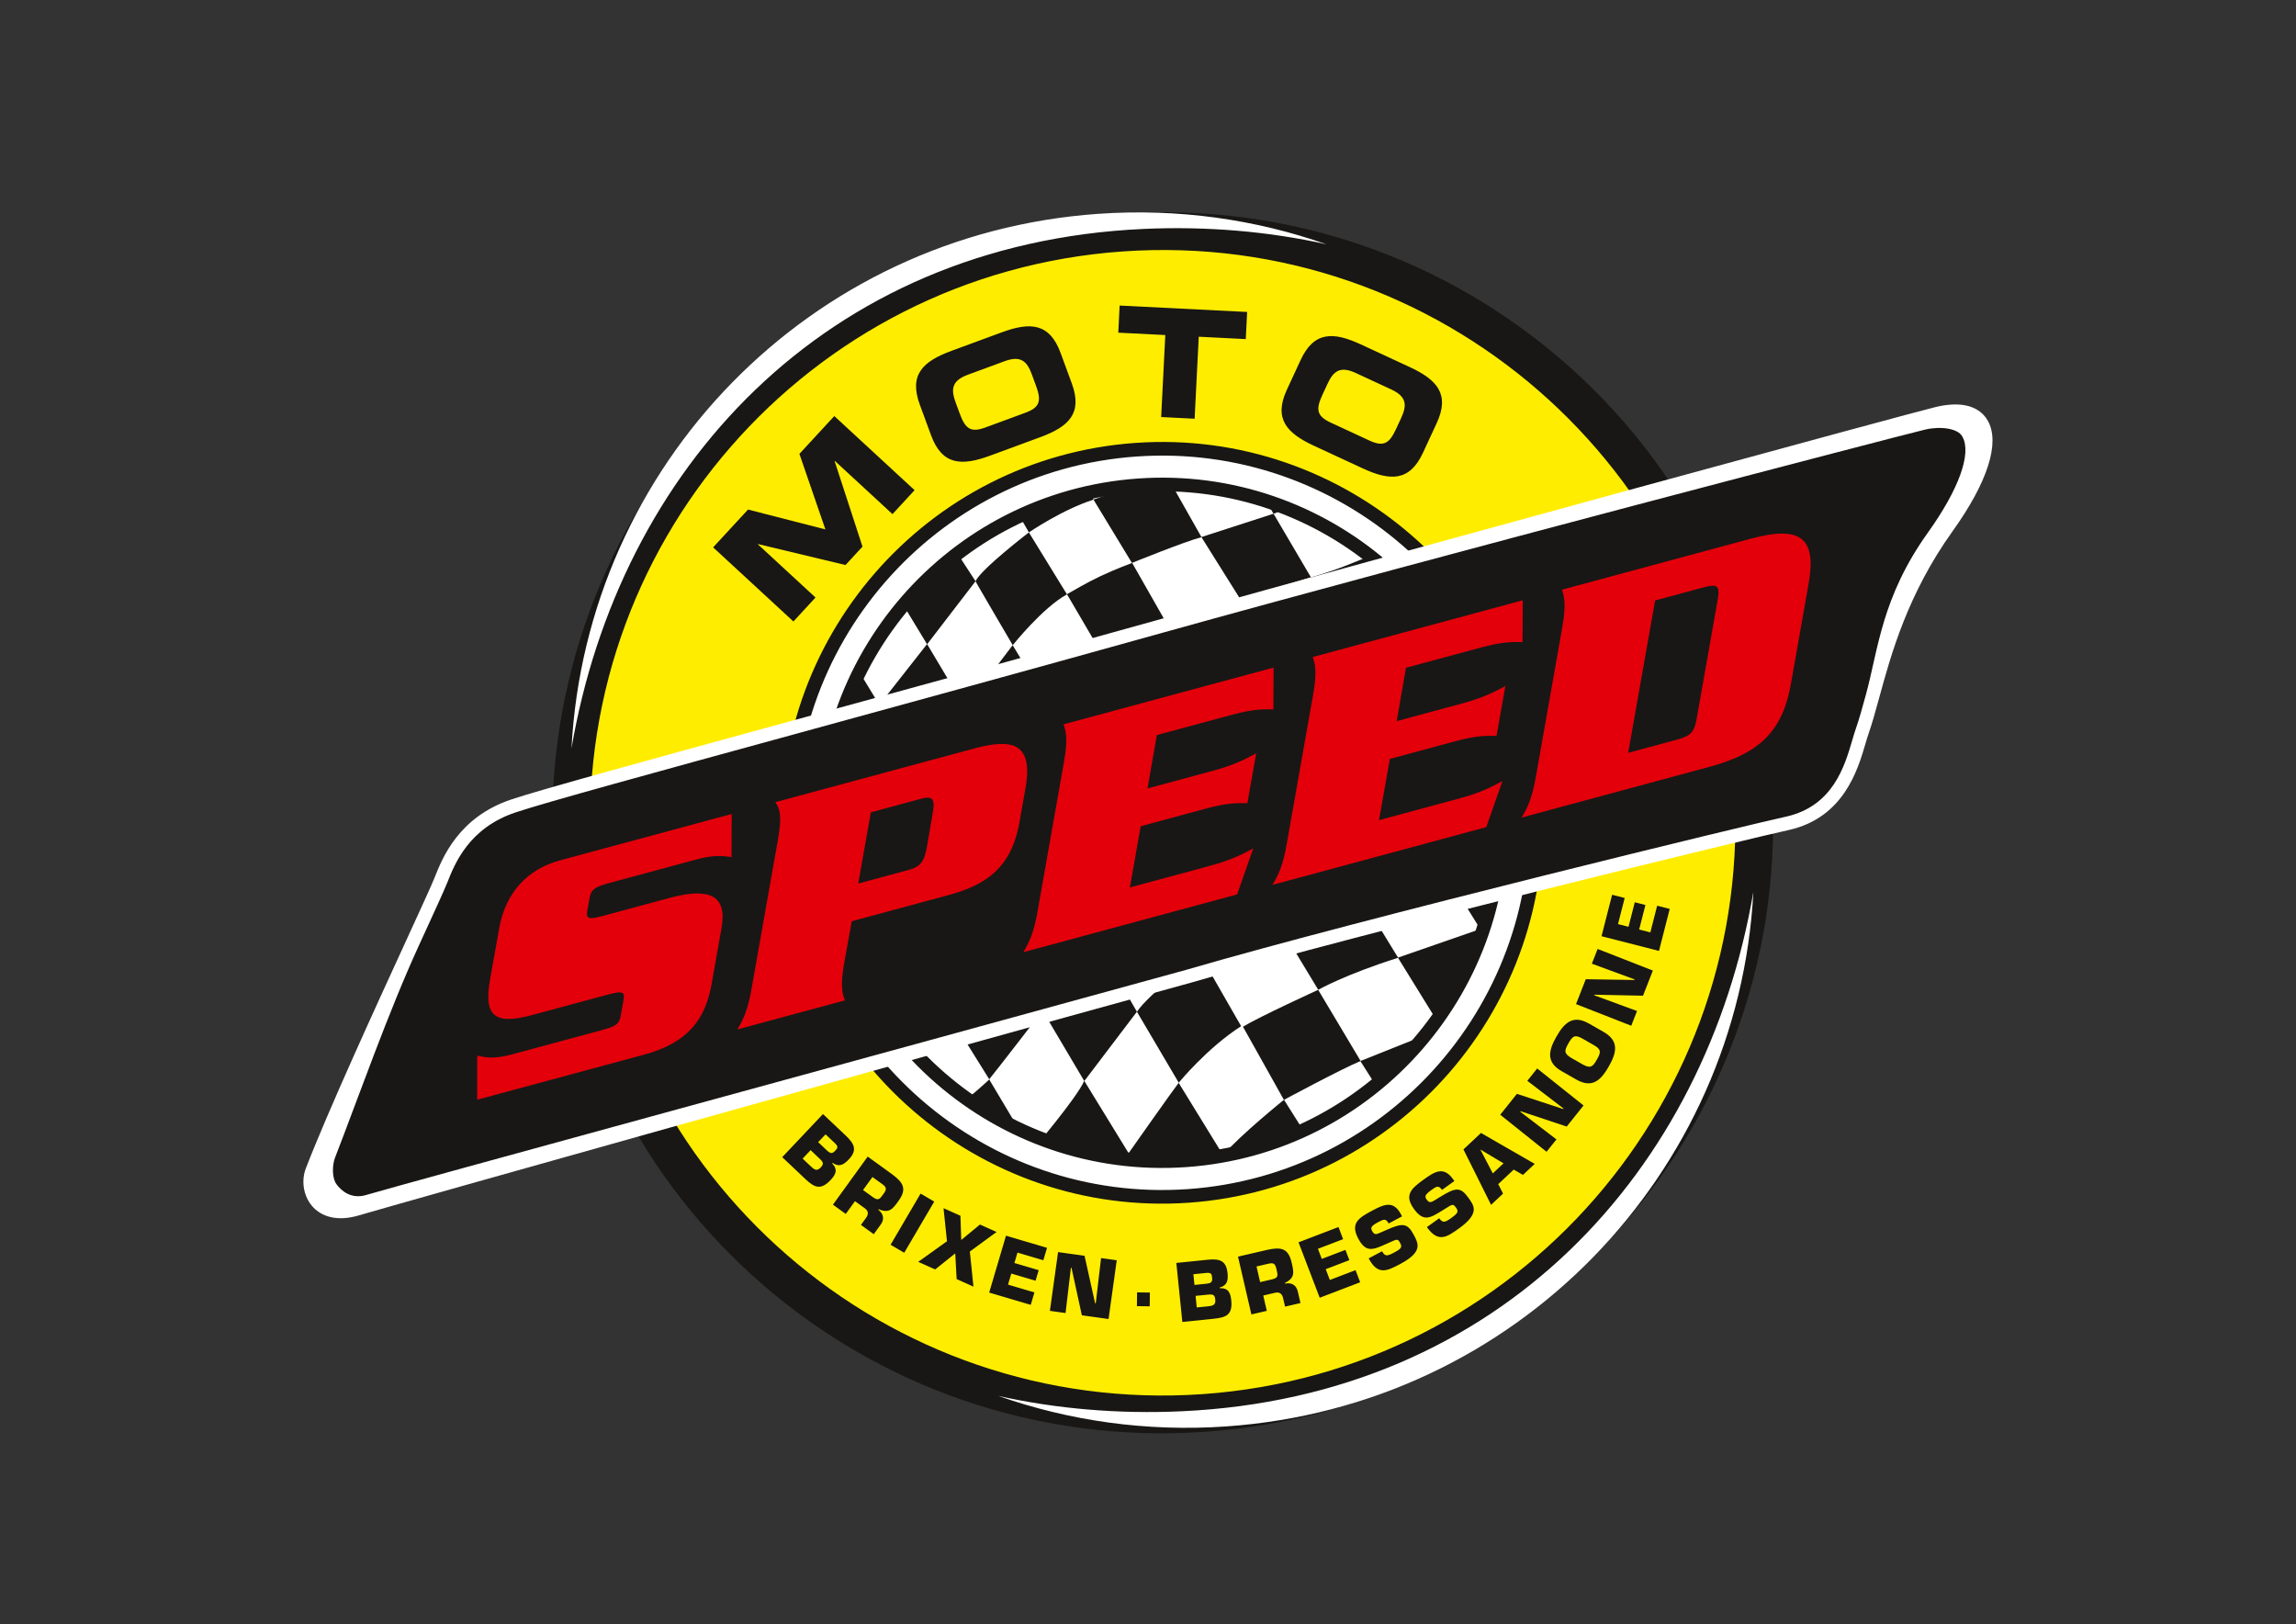 <?xml version="1.0" encoding="UTF-8"?>
<svg data-bbox="463.567 324.242 2580.743 1865.308" xmlns="http://www.w3.org/2000/svg" viewBox="0 0 3508 2481" fill-rule="evenodd" clip-rule="evenodd" stroke-linejoin="round" stroke-miterlimit="2" data-type="ugc">
    <rect x="0" y="0" width="3508" height="2481" fill="#333333" stroke="none"/>
    <g>
        <path d="M1840.265 2168.419c503.404-35.202 882.963-471.83 847.757-975.238-35.201-503.405-471.829-882.96-975.233-847.758-503.41 35.202-882.964 471.83-847.762 975.238 35.206 503.404 471.833 882.96 975.238 847.758" fill="#ffed00" fill-rule="nonzero"/>
        <path d="M2706.83 1191.842c-36.042-515.43-479.946-901.31-995.376-865.268-515.43 36.042-901.309 479.946-865.267 995.376 36.042 515.43 479.946 901.31 995.376 865.267 515.43-36.041 901.309-479.946 865.267-995.375m-57.525 4.02c33.708 482.034-329.734 900.126-811.763 933.83-482.034 33.709-900.126-329.733-933.83-811.763-33.708-482.034 329.733-900.121 811.763-933.83 482.034-33.708 900.126 329.734 933.83 811.763" fill="#181715" fill-rule="nonzero"/>
        <g transform="scale(4.167)">
            <clipPath id="e474201c-1034-48c5-9dd4-b8bb2dbf2709">
                <path clip-rule="nonzero" d="M303.601 356.543c23.107 46.076 72.267 76.169 126.898 72.349 72.44-5.066 127.073-67.829 122.149-140.247l-249.047 67.898Z"/>
            </clipPath>
            <g clip-path="url(#e474201c-1034-48c5-9dd4-b8bb2dbf2709)">
                <path d="M280.285 311.374s15.851-7.724 26.235-25.108c10.588-17.723 30.635-49.122 50.599-60.326 15.188-8.523 25.212-9.932 36.565-12.58 11.353-2.648 127.479-26.71 127.479-26.71l40.839 65.965 22.872 162.743s-56.997 17.481-77.047 26.161c-20.051 8.681-47.635 29.544-57.595 49.058s-9.163 11.811-9.163 11.811l-104.298 16.236-38.302-70.38-18.184-136.87Z" fill="#ffffff" fill-rule="nonzero"/>
                <path d="m284.33 300.184 11.54-9.732 17.024 27.196-21.14 16.939-7.424-34.403Z" fill="#181715" fill-rule="nonzero"/>
                <path d="m332.748 291.65-19.869 25.971 17.053 26.218s18.495-24.62 19.214-25.49l-16.398-26.7Z" fill="#181715" fill-rule="nonzero"/>
                <path d="m368.952 291.645-19.749 26.713 17.041 25.718 18.657-26.815-15.95-25.616Z" fill="#181715" fill-rule="nonzero"/>
                <path d="m352.903 264.807-20.14 26.948-17.024-27.244 19.127-26.567 18.037 26.863Z" fill="#181715" fill-rule="nonzero"/>
                <path d="M375.187 243.853s-19.831 15.607-22.3 20.936c-.393-.431 16.101 26.856 16.101 26.856s12.4-16.036 22.659-21.796l-16.46-25.996Z" fill="#181715" fill-rule="nonzero"/>
                <path d="m558.01 267.12-17.557 8.453 15.647 26.714 7.83-2.78-5.92-32.388Z" fill="#181715" fill-rule="nonzero"/>
                <path d="M571.516 328.183c-.763-1.38-15.284-25.805-15.284-25.805l-30.208 11.375 16.747 26.858s21.626-8.578 28.745-12.428" fill="#181715" fill-rule="nonzero"/>
                <path d="m558.66 367.5-15.996-26.873-30.105 10.447 16.079 26.02 30.021-9.594Z" fill="#181715" fill-rule="nonzero"/>
                <path d="m545.794 405.42-17.175-28.344-29.828 11.901 17.484 27.598 29.519-11.155Z" fill="#181715" fill-rule="nonzero"/>
                <path d="m512.634 351.114-16.276-26.612s-22.91 8.314-29.397 11.243l16.387 27.117s9.64-5.536 29.286-11.748" fill="#181715" fill-rule="nonzero"/>
                <path d="M510.983 286.826s-22.455 8.778-29.724 11.705l15.2 25.948s26.236-9.33 29.68-10.643l-15.156-27.01Z" fill="#181715" fill-rule="nonzero"/>
                <path d="M465.052 271.001s-3.849 1.798-13.992 5.417c-10.142 3.618-16.312 6.691-16.312 6.691l16.557 26.351s7.867-2.93 15.736-5.898c6.296-2.374 12.715-4.882 14.206-5.125l-16.195-27.436Z" fill="#181715" fill-rule="nonzero"/>
                <path d="M407.78 296.538s19.54-10.821 27.073-13.446l-15.791-26.893s-6.826 2.59-13.32 5.76c-6.09 2.971-11.678 6.453-14.087 7.834l16.125 26.745Z" fill="#181715" fill-rule="nonzero"/>
                <path d="m401.268 343.753-16.371-26.511s4.993-5.346 10.972-10.937c4.697-4.393 10.44-9.208 11.894-9.871l16.293 26.717s-12.966 8.029-22.788 20.602" fill="#181715" fill-rule="nonzero"/>
                <path d="M440.052 350.024s19.319-11.646 27.122-14.207l-15.831-26.384s-6.258 2.88-13.039 6.341c-5.364 2.738-10.645 5.786-14.109 7.569l15.857 26.681Z" fill="#181715" fill-rule="nonzero"/>
                <path d="m455.073 376.195-15.022-26.172s-19.172 14.648-23.176 20.894l15.321 26.002s10.312-12.654 22.877-20.724" fill="#181715" fill-rule="nonzero"/>
                <path d="M470.765 403.216s20.571-11.095 28.123-14.262l-15.566-26.087s-21.806 9.981-27.578 13.52l15.021 26.83Z" fill="#181715" fill-rule="nonzero"/>
                <path d="m488.16 430.73-17.372-27.556s-15.811 12.728-22.236 20.18c-.09.114 15.722 27.835 15.722 27.835l23.887-20.458Z" fill="#181715" fill-rule="nonzero"/>
                <path d="M413.82 422.733s16.739-23.773 18.353-25.758l16.288 26.492s-14.8 19.044-18.752 26.357l-15.889-27.09Z" fill="#181715" fill-rule="nonzero"/>
                <path d="m397.549 396.219 16.259 26.508s-17.073 23.328-19.193 25.503l-16.273-26.334s16.624-19.556 19.207-25.677" fill="#181715" fill-rule="nonzero"/>
                <path d="m382.276 370.484 15.29 25.833 19.292-25.413-15.57-27.164s-11.047 17.513-19.012 26.744" fill="#181715" fill-rule="nonzero"/>
                <path d="m366.25 344.08 16.116 26.295s-16.96 22.04-19.66 25.277l-15.878-25.493 19.421-26.08Z" fill="#181715" fill-rule="nonzero"/>
                <path d="M304.399 363.289s17.98-12.067 25.517-19.427l16.895 26.361-25.772 19.274-16.64-26.208Z" fill="#181715" fill-rule="nonzero"/>
                <path d="M304.561 422.439S323.728 418.8 337 414.81l-15.922-25.323-20.147 4.71 3.631 28.24Z" fill="#181715" fill-rule="nonzero"/>
                <path d="M353.205 441.074s15.742-10.267 25.139-19.113l-15.632-26.223s-13.97 13.308-25.744 18.962l16.237 26.374Z" fill="#181715" fill-rule="nonzero"/>
                <path d="m294.664 366.027 10.366-3.245-11.181-16.554.815 19.799Z" fill="#181715" fill-rule="nonzero"/>
            </g>
        </g>
        <g transform="translate(1225.97 1364.57) scale(4.167)">
            <clipPath id="51e4ee53-d00e-4ce4-9628-11a85e731a77">
                <path clip-rule="nonzero" d="M122.913-157.393C54.485-152.608 1.966-96.335.506-29.078l249.113-56.368c-21.86-43.221-66.691-72.272-117.389-72.273-3.085 0-6.192.108-9.317.326Z"/>
            </clipPath>
            <g clip-path="url(#51e4ee53-d00e-4ce4-9628-11a85e731a77)">
                <path d="M0-74.889s13.824-6.514 23.02-21.461c9.376-15.238 27.105-42.221 44.533-51.704 13.258-7.214 21.961-8.321 31.829-10.486 9.869-2.166 110.775-21.701 110.775-21.701l34.642 57.628 17.975 141.291s-49.591 14.502-67.065 21.797c-17.475 7.295-41.615 25.062-50.468 41.859-8.852 16.798-8.074 10.131-8.074 10.131l-90.568 12.887-32.394-61.425L0-74.889Z" fill="#ffffff" fill-rule="nonzero"/>
            </g>
        </g>
        <g transform="scale(4.167)">
            <clipPath id="50b13ebe-34fc-449a-b4db-137cab5fa518">
                <path clip-rule="nonzero" d="M417.145 170.104c-34.519 2.414-64.986 17.926-86.895 41.345-5.149 7.179-9.616 14.202-12.997 19.698-2.49 4.046-5.319 7.475-8.121 10.323a130.909 130.909 0 0 0-12.054 34.939l2.5 20.915 244.184-55.253-.033-.26c-21.904-43.091-66.662-72.032-117.267-72.032-3.086 0-6.192.107-9.317.325Z"/>
            </clipPath>
            <g clip-path="url(#50b13ebe-34fc-449a-b4db-137cab5fa518)">
                <path d="m297.865 242.957 10.11-8.304 14.444 23.762-18.51 14.438-6.044-29.896Z" fill="#181715" fill-rule="nonzero"/>
                <path d="m339.924 236.112-17.512 22.282 14.481 22.912s16.306-21.124 16.938-21.87l-13.907-23.324Z" fill="#181715" fill-rule="nonzero"/>
                <path d="m371.3 236.519-17.418 22.925 14.476 22.479 16.471-23.025-13.53-22.38Z" fill="#181715" fill-rule="nonzero"/>
                <path d="m357.692 213.077-17.759 23.125L325.49 212.4l16.877-22.806 15.326 23.483Z" fill="#181715" fill-rule="nonzero"/>
                <path d="M377.247 195.18s-17.364 13.3-19.562 17.89c-.336-.378 13.648 23.456 13.648 23.456s10.927-13.755 19.883-18.63l-13.969-22.716Z" fill="#181715" fill-rule="nonzero"/>
                <path d="m362.579 169.613 14.678 25.56s12.326-8.424 23.702-12.004l-11.827-21.855-13.174 3.253-13.379 5.046Z" fill="#181715" fill-rule="nonzero"/>
                <path d="M427.36 173.637s-22.083 8.043-26.422 9.517l14.1 23.218s19.417-7.883 25.511-9.445l-13.188-23.29Z" fill="#181715" fill-rule="nonzero"/>
                <path d="m416.213 155.108 11.123 18.517 26.092-8.61-9.222-16.231-27.993 6.324Z" fill="#181715" fill-rule="nonzero"/>
                <path d="m479.34 155.388-25.92 9.606 13.545 23.355 26-10.247-13.624-22.714Z" fill="#181715" fill-rule="nonzero"/>
                <path d="m466.953 188.326-26.457 8.557 14.295 22.8 25.875-8.047-13.713-23.31Z" fill="#181715" fill-rule="nonzero"/>
                <path d="m492.969 178.067 13.297 23.602 24.467-12.03-14.347-22.98-23.417 11.408Z" fill="#181715" fill-rule="nonzero"/>
                <path d="M480.677 211.639s5.447-1.379 13.444-4.528c10.145-3.995 12.366-5.198 12.366-5.198l13.553 22.819-25.593 9.315-13.77-22.408Z" fill="#181715" fill-rule="nonzero"/>
                <path d="m535.422 217.41-15.312 7.128 13.257 23.327 6.818-2.32-4.763-28.134Z" fill="#181715" fill-rule="nonzero"/>
                <path d="M546.421 270.476c-.646-1.205-12.953-22.535-12.953-22.535l-26.307 9.513 14.209 23.467s18.837-7.19 25.051-10.445" fill="#181715" fill-rule="nonzero"/>
                <path d="m534.833 304.405-13.557-23.47-26.207 8.712 13.613 22.667 26.15-7.909Z" fill="#181715" fill-rule="nonzero"/>
                <path d="m495.132 289.68-13.803-23.248s-19.948 6.946-25.603 9.41l13.894 23.687s8.417-4.69 25.512-9.85" fill="#181715" fill-rule="nonzero"/>
                <path d="M494.434 233.955s-19.559 7.353-25.891 9.806l12.876 22.66s22.844-7.788 25.844-8.888l-12.83-23.578Z" fill="#181715" fill-rule="nonzero"/>
                <path d="M454.807 219.717s-3.356 1.515-12.186 4.535c-8.831 3.021-14.212 5.614-14.212 5.614l14.048 23.023s6.851-2.449 13.705-4.932c5.482-1.986 11.074-4.087 12.368-4.28l-13.723-23.96Z" fill="#181715" fill-rule="nonzero"/>
                <path d="M404.886 241.197s17.055-9.155 23.614-11.345l-13.379-23.484s-5.945 2.167-11.609 4.84c-5.311 2.506-10.193 5.46-12.297 6.63l13.671 23.359Z" fill="#181715" fill-rule="nonzero"/>
                <path d="m398.707 282.039-13.886-23.16s4.387-4.576 9.632-9.353c4.12-3.754 9.151-7.862 10.419-8.42l13.816 23.338s-11.326 6.81-19.981 17.595" fill="#181715" fill-rule="nonzero"/>
                <path d="M432.246 287.913s16.874-9.873 23.664-12.004l-13.419-23.044s-5.455 2.425-11.371 5.347c-4.68 2.312-9.291 4.894-12.313 6.4l13.439 23.301Z" fill="#181715" fill-rule="nonzero"/>
                <path d="m444.964 310.759-12.72-22.85s-16.654 12.26-20.193 17.628l12.854 22.922s9.08-10.848 20.06-17.7" fill="#181715" fill-rule="nonzero"/>
                <path d="M458.259 334.361s17.952-9.383 24.534-12.04l-13.194-22.784s-19.011 8.403-24.052 11.402l12.712 23.422Z" fill="#181715" fill-rule="nonzero"/>
                <path d="m381.947 304.993 12.956 22.562 17.008-21.804-13.186-23.718s-9.77 15.052-16.778 22.96" fill="#181715" fill-rule="nonzero"/>
                <path d="m368.358 281.924 13.667 22.97s-14.946 18.907-17.323 21.682l-13.471-22.272 17.127-22.38Z" fill="#181715" fill-rule="nonzero"/>
                <path d="M314.54 297.869s15.719-10.252 22.333-16.545l14.343 23.036-22.553 16.41-14.124-22.901Z" fill="#181715" fill-rule="nonzero"/>
                <path d="m306.073 300.133 9.02-2.694-9.501-14.473.481 17.167Z" fill="#181715" fill-rule="nonzero"/>
            </g>
        </g>
        <path d="M2291.19 1220.892c19.913 284.746-194.78 531.72-479.525 551.633-284.746 19.909-531.717-194.783-551.63-479.53-19.913-284.745 194.775-531.716 479.521-551.629 284.746-19.912 531.721 194.78 551.634 479.526m54.388-3.805c-22.013-314.787-295.034-552.12-609.822-530.108-314.788 22.012-552.125 295.033-530.113 609.821 22.013 314.788 295.038 552.125 609.826 530.113 314.783-22.013 552.121-295.038 530.109-609.826" fill="#ffffff" fill-rule="nonzero"/>
        <path d="M1816.19 1837.302c-320.013 22.38-598.563-219.762-620.942-539.775-22.375-320.013 219.767-598.563 539.775-620.942 320.013-22.375 598.563 219.767 620.942 539.775 22.38 320.013-219.762 598.563-539.775 620.942m-79.713-1139.934c-308.55 21.575-542.02 290.155-520.446 598.705 21.575 308.554 290.155 542.021 598.705 520.446 308.554-21.575 542.025-290.15 520.446-598.705-21.575-308.55-290.15-542.02-598.705-520.446m75.909 1085.547c-290.017 20.28-542.463-199.167-562.746-489.192-20.28-290.021 199.17-542.467 489.187-562.75 290.026-20.28 542.472 199.17 562.75 489.191 20.28 290.026-199.166 542.472-489.191 562.75m-72.104-1031.158c-278.559 19.479-489.338 261.954-469.86 540.513 19.48 278.562 261.951 489.342 540.51 469.863 278.562-19.48 489.342-261.955 469.863-540.513-19.48-278.563-261.955-489.342-540.513-469.863" fill="#181715" fill-rule="nonzero"/>
        <path d="M2959.6 631.988c-46.104 11.171-768.067 207.996-1190.643 325.846-478.892 133.546-902.938 246.263-983.992 273.176-75.938 25.216-99.525 83.77-111.333 113.7-13.326 33.779-144.38 309.354-196.509 443.58-11.342 29.216 7.838 76.224 68.433 58.316 60.6-17.904 784.464-221.555 1270.476-355.259 274.467-80.054 878.539-226.025 915.005-233.62 89.775-20.184 102.088-106.3 114.071-140.372 23.317-66.291 38.7-184.642 129.738-311.908 90.187-126.071 70.617-194.263-15.246-173.459" fill="#181715" fill-rule="nonzero"/>
        <path d="M526.264 1860.78h-.008c-22.105 1.54-40.505-6.06-51.813-21.405-11.283-15.313-14.054-36.842-7.058-54.854 35.337-90.992 106.362-245.713 153.362-348.092 21.759-47.409 38.95-84.85 43.163-95.538 11.892-30.137 36.637-92.833 117.742-119.77 47.458-15.759 209.62-60.155 434.067-121.61 156.1-42.737 350.375-95.928 550.413-151.712 430.525-120.066 1146.684-315.196 1190.984-325.933 8.154-1.98 15.93-3.234 23.12-3.738 34.313-2.396 49.938 12.163 57.005 24.8 18.854 33.717-.304 93.588-53.954 168.58-68.771 96.145-93.825 187.625-112.121 254.42-5.75 20.988-10.713 39.113-16.263 54.888-1.512 4.292-3.05 9.55-4.837 15.642-11.538 39.35-33.013 112.604-116.775 131.429-42.5 8.858-643.205 154.367-914.372 233.463-485.692 133.612-1210.7 337.596-1270.438 355.246-7.738 2.287-15.213 3.691-22.217 4.183M2941.337 656.245c-44.213 10.712-739.226 191.596-1169.61 311.62-200.087 55.797-394.387 108.997-550.508 151.743-224.134 61.366-386.071 105.704-433 121.287-71.863 23.863-93.376 78.363-104.93 107.642-4.425 11.213-20.858 47.021-43.612 96.583-46.892 102.155-92.68 232.955-127.792 323.367-4.404 11.346-4.83 31.009 2.216 40.567 7.025 9.533 22.03 23.454 45.542 16.383 59.784-17.658 767.967-210.537 1253.593-344.133 271.43-79.171 873.217-224.934 915.646-233.775 71.634-16.105 89.421-76.784 101.192-116.934 1.867-6.375 3.484-11.879 5.175-16.696 5.304-15.075 10.18-32.87 15.825-53.479 18.709-68.308 23.65-147.73 94.584-246.9 47.275-66.088 66.983-120.775 52.712-146.292-6.633-13.216-34.087-16.37-57.033-10.983" fill="#ffffff" fill-rule="nonzero"/>
        <path d="m1117.912 1243.475-262.397 70.873c-49.815 13.455-83.2 49.404-92.82 103.794l-13.903 77.818c-10.439 58.236 8.494 69.696 64.68 54.52l115.27-31.134c22.011-5.945 26.309-4.517 23.951 8.032l-4.233 23.932c-2.308 13.054-7.327 16.48-29.338 22.426L782.42 1610.66c-27.803 7.51-40.55 4.738-53.298 1.966l-.053 67.344 254.867-68.84c67.771-18.305 94.011-54.396 103.583-109.29l15.008-84.85c8.802-50.544-20.172-61.363-80.413-45.092l-100.21 27.067c-22.01 5.945-26.839 5.178-24.53-7.876l3.464-19.58c2.357-12.55 7.907-16.638 29.918-22.583l131.488-35.515c27.224-7.353 39.198-6.444 55.47-4.106l.198-65.83Zm212.634-2.533 74.143-20.026c20.225-5.98 24.814-1.523 20.05 23.07l-8.368 48.873c-4.185 24.436-10.6 31.866-30.923 36.837l-74.143 20.026 19.241-108.78Zm-29.149 166.356 147.128-39.74c55.028-14.862 96.049-39.408 108.845-110.194l9.62-54.39c12.217-70.629-23.8-74.366-78.829-59.503l-303.523 81.981c7.587 10.899 9.912 22.7 4.188 55.84l-40.406 228.44c-5.724 33.138-12.667 47.443-21.878 62.88l164.505-44.433c-4.69-11.681-7.016-23.484-1.292-56.622l11.642-64.26Zm424.895-51.578 16.548-93.552 100.788-27.222c32.438-8.762 47.935-8.286 62.226-8.003l13.469-76.146c-15.83 8.419-32.77 17.655-65.208 26.417l-100.788 27.223 14.141-81.508 115.27-31.134c33.016-8.918 48.514-8.442 62.805-8.159l.393-63.81-320.9 86.675c4.11 11.838 6.436 23.64.712 56.779l-40.406 228.439c-5.724 33.139-12.667 47.444-21.878 62.88l326.693-88.24 24.722-70.38c-15.251 8.262-32.77 17.655-65.787 26.573l-122.8 33.168Zm380.672-102.82 16.547-93.55 100.788-27.223c32.438-8.762 47.935-8.286 62.226-8.003l13.469-76.146c-15.83 8.419-32.77 17.655-65.208 26.417l-100.788 27.223 14.141-81.508 115.27-31.134c33.016-8.918 48.514-8.442 62.805-8.159l.393-63.81-320.9 86.675c4.11 11.837 6.436 23.64.712 56.778l-40.406 228.44c-5.723 33.139-12.666 47.444-21.878 62.88l326.693-88.24 24.722-70.38c-15.251 8.262-32.77 17.655-65.787 26.573l-122.8 33.168Zm421.846-335.609 73.564-19.87c23.17-6.257 25.924-2.34 21.643 21.087l-31.17 176.224c-3.703 23.27-8.479 29.222-31.648 35.48l-73.564 19.87 41.175-232.79Zm-182.126 268.79c-5.723 33.139-12.666 47.444-21.877 62.88l287.883-77.757c78.777-21.278 111.584-57.07 123.8-127.7l26.553-150.117c12.796-70.786-10.005-91.559-88.782-70.281l-287.883 77.757c4.111 11.837 6.436 23.64.712 56.778l-40.406 228.44Z" fill="#e3000a" fill-rule="nonzero"/>
        <path d="M2026.73 373.204c-108.425-38.044-226.36-55.107-348.647-46.556-442.393 30.938-782.051 385.23-804.932 816.566 72.633-424.775 384.913-771.126 873.84-793.48 95.703-4.376 191.007 3.64 279.738 23.47" fill="#ffffff" fill-rule="nonzero"/>
        <path d="M1525.343 2132.439c108.424 38.044 226.359 55.108 348.647 46.557 442.393-30.937 782.053-385.227 804.935-816.564-72.635 424.775-384.916 771.125-873.843 793.477-95.703 4.377-191.008-3.64-279.739-23.47" fill="#ffffff" fill-rule="nonzero"/>
        <path d="m1212.22 949.384 33.78-36.596-88.1-81.313.312-.341 133.604 32.016 25.958-28.12-42.591-130.617.312-.342 88.096 81.317 33.78-36.592-122.66-113.217-53.324 57.771 39.7 115.396-118.2-30.35-53.325 57.771 122.658 113.217Zm210.313-284.496c16.887 45.87 46.616 47.208 89.887 31.279l77.025-28.354c43.271-15.934 65.034-36.23 48.15-82.096l-17.204-46.734c-16.887-45.866-46.617-47.208-89.887-31.279l-77.025 28.359c-43.271 15.929-65.034 36.225-48.15 82.091l17.204 46.734Zm37.62-49.963c-7.166-19.475-6.787-33.125 18.526-42.446l56.254-20.708c25.312-9.317 34.454.83 41.625 20.3l6.212 16.88c8.363 22.716 6.788 33.12-15.929 41.487l-61.446 22.62c-22.716 8.363-30.662 1.459-39.029-21.258l-6.212-16.875ZM1708.58 508.2l71.841 3.617-6.308 125.262 51.121 2.575 6.308-125.262 71.842 3.616 2.088-41.445-194.805-9.813-2.087 41.45Zm257.642 87.042c-20.55 44.35-.5 66.346 41.337 85.729l74.471 34.504c41.838 19.384 71.58 20.459 92.125-23.891l20.938-45.184c20.545-44.35.5-66.342-41.338-85.725l-74.475-34.508c-41.838-19.384-71.58-20.459-92.125 23.891l-20.933 45.184Zm61.941-8.65c8.725-18.83 18.655-28.2 43.134-16.863l54.387 25.2c24.475 11.342 23.746 24.98 15.025 43.809l-7.562 16.316c-10.175 21.963-18.654 28.2-40.621 18.021l-59.409-27.525c-21.966-10.175-22.691-20.675-12.512-42.642l7.558-16.316Z" fill="#181715" fill-rule="nonzero"/>
        <path d="m1195.14 1767.711 34.946 33.037c13.962 13.2 23.587 18.142 38.862 1.988 7.805-8.254 11.696-15.717 2.534-25.546l.662-.7c10.021 6.813 16.838 2.946 24.721-5.396 13.613-14.4 8.213-24.166-4.87-36.533l-34.597-32.704-62.258 65.854Zm66.204-34.854 14.754 13.946c4.75 4.825 3.955 6.9.217 10.85-4.98 5.266-7.467 4.912-13.617-.9l-12.641-11.955 11.287-11.941Zm-22.825 24.15 13.609 12.862c5.708 5.396 6.979 8.096 1.833 13.542-5.063 5.354-8.68 4.433-14.388-.963l-13.258-12.537 12.204-12.904Zm80.104 60.908 14.375-19.875 15.175 10.975c6.463 4.671 6.784 7.738 2.038 14.296-6.02 8.32-7.992 11.667-16.413 5.58l-15.175-10.976Zm-45.995 22.359 19.583 14.162 14.092-19.483 15.175 10.975c5.875 4.246 5.533 9.666 1.375 15.008l-7.438 10.28 19.583 14.162 10.692-14.784c6.021-8.32 4.017-16.483-3.8-22.583l.567-.783c16.241 6.825 21.408-.321 30.258-12.563 13.242-18.308 7.542-27.95-9.187-40.492l-37.792-27.333-53.108 73.434Zm154.77-4.709-20.85-12.225-45.837 78.175 20.846 12.225 45.842-78.175Zm95.238 46.438-25.354-11.38-28.6 23.592-1.28-36.996-25.795-11.575 5.254 50.567-43.896 31.425 25.909 11.625 30.608-24.542 2.133 39.234 25.688 11.525-5.492-53.588 40.825-29.887Zm31.95 31.512 39.513 11.68 5.616-19.005-62.687-18.529-25.684 86.913 63.5 18.766 5.617-19.008-40.325-11.917 5-16.916 37.08 10.958 4.762-16.108-37.084-10.959 4.692-15.875Zm81.613 23.167.958.133 15.775 72.467 40.813 5.68 12.491-89.76-23.933-3.333-8.158 69.138-.959-.133-16.137-72.517-40.45-5.63-12.496 89.76 23.937 3.332 8.159-69.137Zm120.679 37.85-19.57-.242-.263 21.021 19.57.246.263-21.025Zm49.592 44.92 47.846-4.874c19.112-1.946 29.145-6.004 26.891-28.121-1.15-11.3-4.254-19.12-17.683-18.604l-.1-.963c11.708-3.133 13.233-10.82 12.07-22.241-2.008-19.713-12.928-22.005-30.841-20.18l-47.363 4.825 9.18 90.159Zm16.87-72.89 20.196-2.06c6.755-.445 7.805 1.513 8.355 6.922.737 7.212-1.163 8.866-9.575 9.72l-17.313 1.763-1.662-16.346Zm3.367 33.057 18.63-1.9c7.816-.795 10.691.005 11.45 7.459.745 7.333-2.317 9.466-10.13 10.262l-18.154 1.85-1.796-17.67Zm98.634-21.033-5.538-23.896 18.246-4.229c7.77-1.8 10.287-.03 12.117 7.858 2.316 10.005 3.545 13.692-6.58 16.038l-18.245 4.23Zm-13.367 49.363 23.542-5.459-5.43-23.425 18.246-4.225c7.063-1.637 10.925 2.18 12.217 8.825l2.867 12.363 23.541-5.459-4.12-17.775c-2.317-10.004-9.784-13.854-19.517-11.97l-.221-.942c15.817-7.758 13.825-16.354 10.417-31.067-5.105-22.012-16.117-24.05-36.563-19.683l-45.437 10.53 20.458 88.287Zm101.658-100.255 38.488-14.712-7.075-18.513-61.063 23.346 32.363 84.65 61.85-23.646-7.075-18.508-39.28 15.013-6.3-16.475 36.117-13.809-5.995-15.691-36.117 13.808-5.913-15.463Zm95.359-24.679c-5.88 2.575-9.088 4.009-12.492-2.396-2.38-4.483-2.667-7.341 8.858-13.462 8.538-4.533 11.95-6.35 16.317 1.867l20.488-10.884-1.759-3.308c-11.733-22.088-26.841-14.471-44.341-5.175-20.917 11.112-33.034 19.462-20.846 42.408 12.187 22.942 23.654 16.713 44.133 7.613l4.867-2.175c10.37-4.688 11.487-5.417 15.17 1.516 3.571 6.725.605 9.121-9.424 14.45-10.459 5.555-13.9 6.288-18.321-2.033l-20.488 10.883c13.942 26.25 27.721 19.48 48.104 8.65 35.213-18.704 27.767-31.441 20.738-44.675-9.754-18.354-17.208-18.22-41.804-7.345l-9.2 4.066Zm83.541-49.787c-5.487 3.337-8.479 5.183-12.7-.713-2.958-4.125-3.62-6.917 6.988-14.52 7.854-5.63 10.996-7.884 16.417-.322l18.858-13.512-2.183-3.046c-14.571-20.329-28.53-10.77-44.638.771-19.25 13.8-30.15 23.692-15.017 44.808 15.138 21.113 25.671 13.413 44.759 1.667l4.529-2.8c9.658-6.03 10.667-6.9 15.242-.517 4.433 6.188 1.812 8.959-7.421 15.575-9.625 6.9-12.938 8.084-18.43.425l-18.854 13.513c17.317 24.162 30.071 15.617 48.83 2.17 32.408-23.228 23.329-34.858 14.604-47.037-12.109-16.892-19.48-15.77-42.413-1.716l-8.57 5.254Zm120.271-46.542 14.105 8.137 17.97-16.87-82.108-47.217-26.783 25.142 42.204 84.679 18.325-17.2-7.413-14.425 23.7-22.246Zm-15.595-9.554-16.388 15.379-18.862-36.154.179-.167 35.07 20.942Zm25.558-78.838.604-.754 70.371 23.413 25.712-32.196-70.816-56.55-15.08 18.883 55.292 42.296-.604.758-70.6-23.129-25.483 31.913 70.816 56.55 15.08-18.884-55.292-42.3Zm135.25-69.137c12.154-21.305 16.154-39.055-8.092-52.884l-22.25-12.691c-24.25-13.83-37.487-1.346-49.637 19.958-12.154 21.308-16.159 39.058 8.091 52.888l22.25 12.687c24.246 13.83 37.484 1.35 49.638-19.958m-18.263-10.417c-6.225 10.917-9.416 13.83-21.354 7.438l-17.737-10.117c-11.471-6.959-10.588-11.188-4.363-22.104 6.225-10.917 9.596-14.142 21.246-7.496l17.738 10.116c11.754 6.705 10.696 11.25 4.47 22.163m-3.92-98.325.35-.9 74.15 1.517 15.02-38.367-84.391-33.038-8.809 22.505 65.342 24.02-.354.9-74.28-1.179-14.887 38.034 84.388 33.033 8.808-22.504-65.337-24.021Zm36.283-108.738 10.204-39.92-19.196-4.909-16.191 63.334 87.8 22.445 16.4-64.154-19.2-4.908-10.413 40.742-17.091-4.371 9.575-37.463-16.271-4.158-9.58 37.462-16.037-4.1Z" fill="#181715" fill-rule="nonzero"/>
    </g>
</svg>
